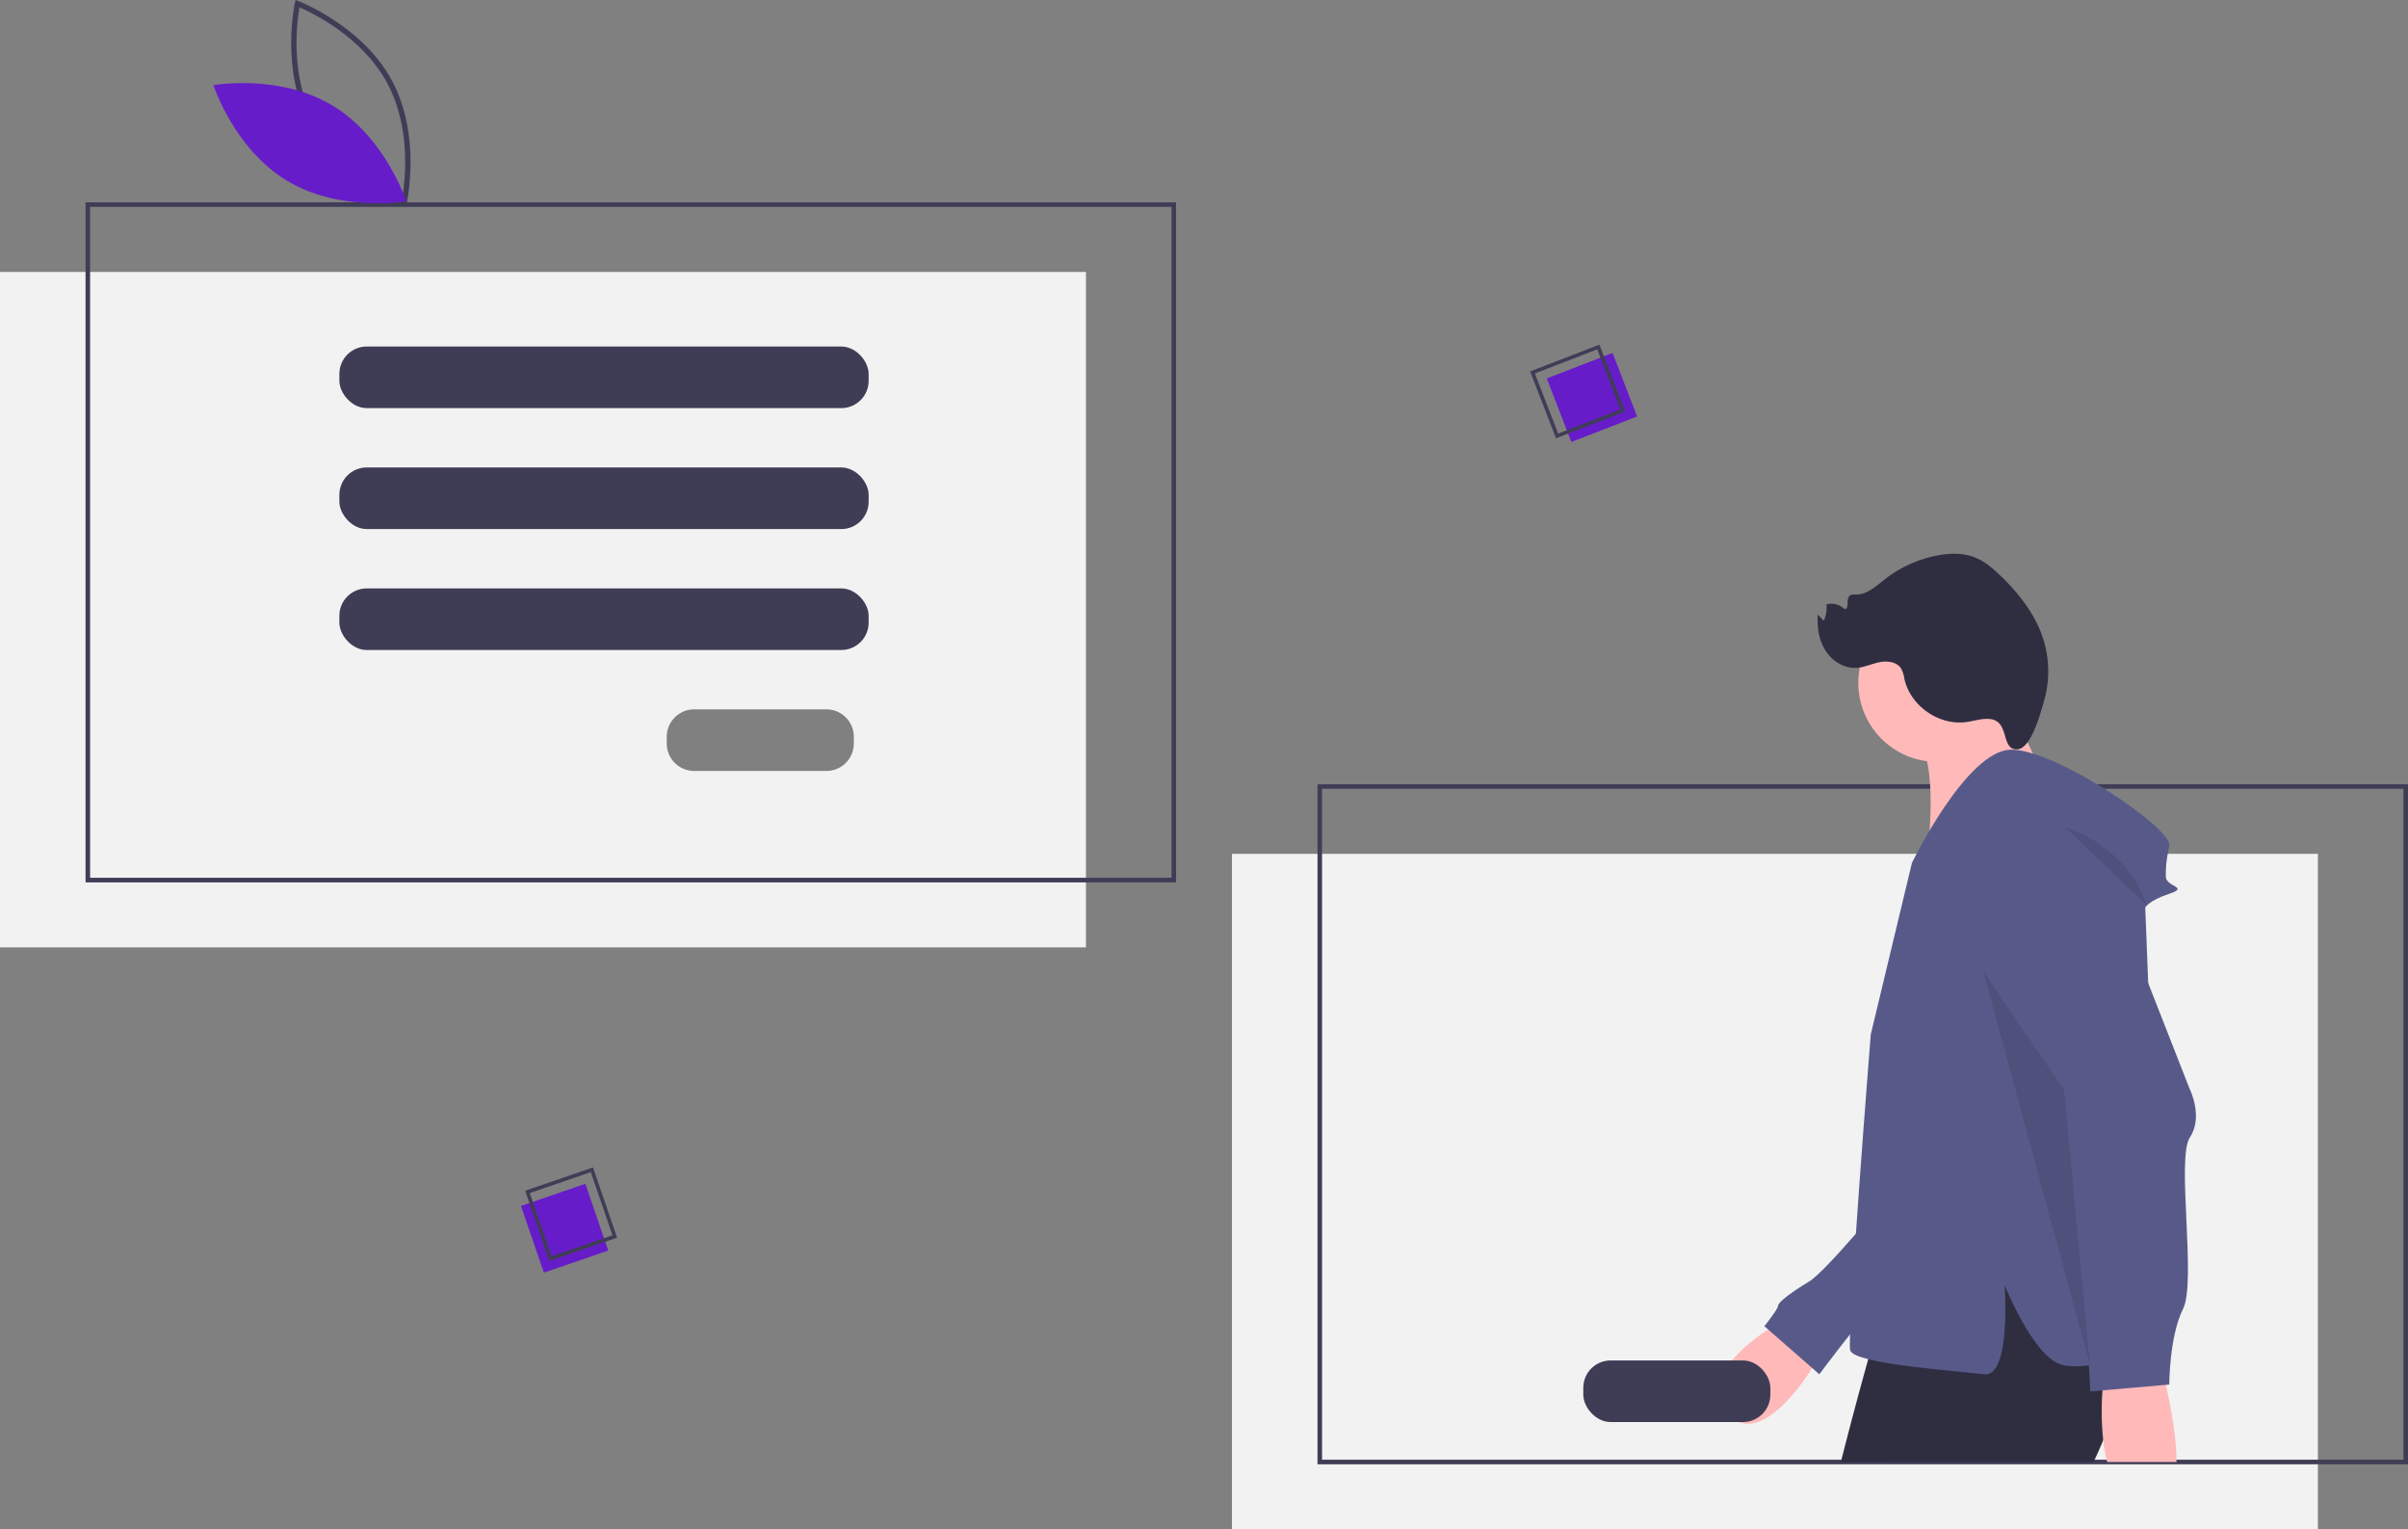 <svg data-name="Layer 1" xmlns="http://www.w3.org/2000/svg" width="1055.5" height="670.166"><rect width="100%" height="100%" fill="#808080" stroke="none"/><path d="M0 119.166v296h476v-296Zm374.258 206.68a12.035 12.035 0 0 1-12 12h-58a12.035 12.035 0 0 1-12-12v-3a12.035 12.035 0 0 1 12-12h58a12.035 12.035 0 0 1 12 12Z" fill="#f2f2f2"/><path fill="#671cc9" d="m678.006 165.838 28.832-11.151 10.765 27.833-28.832 11.15z"/><path d="m712.393 180.325-30.35 11.737-11.33-29.298 30.348-11.737Zm-29.398 9.685 27.314-10.563-10.198-26.369-27.314 10.564Z" fill="#3f3d56"/><path fill="#671cc9" d="m256.57 518.76 10.05 29.234-28.22 9.702-10.051-29.233z"/><path d="M240.79 552.573 230.21 521.8l29.706-10.213 10.58 30.772Zm-8.566-29.744 9.522 27.695 26.736-9.192-9.522-27.695ZM515.5 386.666h-478v-298h478Zm-476-2h474v-294h-474Z" fill="#3f3d56"/><path fill="#f2f2f2" d="M540 374.166h476v296H540z"/><path d="M1055.5 641.666h-478v-298h478Zm-476-2h474v-294h-474Z" fill="#3f3d56"/><rect x="148.758" y="257.846" width="232" height="27" rx="12" fill="#3f3d56"/><rect x="148.758" y="151.846" width="232" height="27" rx="12" fill="#3f3d56"/><rect x="148.758" y="204.846" width="232" height="27" rx="12" fill="#3f3d56"/><path d="m178.045 89.95-1.267-.474c-.279-.105-27.993-10.723-40.975-34.8C122.82 30.6 129.177 1.61 129.243 1.32l.299-1.32 1.266.475c.279.105 27.992 10.723 40.975 34.8 12.983 24.077 6.626 53.066 6.56 53.356ZM137.88 53.557c10.977 20.356 32.877 30.791 38.426 33.173 1.055-5.947 4.364-29.997-6.603-50.334C158.74 16.06 136.83 5.61 131.28 3.222c-1.056 5.95-4.363 29.998 6.602 50.334Z" fill="#3f3d56"/><path d="M145.724 46.23c23.331 14.038 32.317 41.919 32.317 41.919s-28.842 5.122-52.173-8.914-32.317-41.918-32.317-41.918 28.842-5.123 52.173 8.914Z" fill="#671cc9"/><path d="M782.414 578.157s-40.607 21.055-25.567 40.606 40.606-22.559 40.606-25.567-15.04-15.039-15.04-15.039Z" fill="#ffb9b9"/><path d="M827.532 524.015s-27.07 33.087-34.59 37.599-13.536 9.023-13.536 10.527-6.016 9.024-6.016 9.024l24.063 21.055s27.071-36.095 30.079-36.095 0-42.11 0-42.11Z" fill="#575a89"/><path fill="#2f2e41" d="M917.86 640.666h-87.67l6.65-41.96 5.37-33.89 3.37-21.25 33.09-12.03 8.02 12.4 25.06 38.73 1.67 15.89v.01l4.4 41.73.04.37z"/><path d="M935.82 581.166s-.57 5.16-2.41 13.52c-.46 2.12-1.01 4.46-1.65 6.97-.56 2.18-1.18 4.48-1.89 6.9a211.678 211.678 0 0 1-7.96 22.59v.01c-1.25 3-2.61 6.06-4.09 9.14-.06.12-.12.25-.18.37H806.91c4.55-18.01 8.95-34.14 12-45.05 2.51-9.01 4.11-14.45 4.11-14.45l19.19-16.35 21.42-18.24 23.06-2.64 14.25-1.63 9.8-1.12 1.61-.18 3.91-.45Z" fill="#2f2e41"/><circle cx="849.138" cy="299.264" r="34.591" fill="#ffb9b9"/><path d="m877.4 301.004 18.104 38.728-50.825 35.204s5.983-41.927-5.288-52.544 38.01-21.388 38.01-21.388Z" fill="#ffb9b9"/><path d="M838.06 378.133s24.063-49.63 43.614-49.63 70.685 34.59 69.181 42.11-1.504 9.024-1.504 13.536 10.528 4.512 1.504 7.52-10.527 6.015-10.527 6.015l7.52 192.505s-33.087 12.031-45.119 7.52-24.063-34.591-24.063-34.591 3.008 40.606-9.024 39.102-57.15-4.512-58.653-10.527 9.023-138.363 9.023-138.363Z" fill="#575a89"/><path d="M954.03 640.666h-30.4a71.43 71.43 0 0 1-1.72-9.51v-.02a122.617 122.617 0 0 1-.32-21.86c.3-4.31.69-7.06.69-7.06l9.48-.56 16.09-.94s.64 2.36 1.51 6.15c1.82 7.88 4.62 21.95 4.67 33.8Z" fill="#ffb9b9"/><path d="m916.265 366.101 43.614 111.292s6.016 12.032 0 21.055 3.008 63.166-3.008 75.197-6.016 33.087-6.016 33.087l-34.59 3.008-7.52-132.347-39.103-84.22s3.008-34.591 46.623-27.072Z" fill="#575a89"/><path d="M904.985 362.342s27.07 7.52 36.095 34.59Z" opacity=".1"/><path d="M871.806 315.045c-3.365-.201-6.651.936-9.993 1.38-11.957 1.588-24.396-7.089-27.036-18.858a14.47 14.47 0 0 0-1.383-4.506c-1.84-3.004-6.031-3.577-9.486-2.886s-6.73 2.308-10.248 2.492c-5.433.285-10.648-3.06-13.543-7.665s-3.715-10.273-3.324-15.699l2.604 2.734a13.228 13.228 0 0 0 1.18-7.19 8.343 8.343 0 0 1 7.901 2.022c2.297.245.563-4.259 2.27-5.815.714-.652 1.81-.53 2.776-.52 4.885.047 8.837-3.69 12.687-6.697a53.912 53.912 0 0 1 22.77-10.387c5.517-1.076 11.383-1.248 16.614.806 4.297 1.687 7.893 4.76 11.22 7.959 8.19 7.875 15.443 17.13 18.85 27.969a47.084 47.084 0 0 1 .226 27.302c-1.373 4.635-5.51 20.505-11.568 20.875-7.612.464-3.042-12.75-12.517-13.316Z" fill="#2f2e41"/><path opacity=".1" d="m869.349 425.675 35.421 51.95 11.327 120.671-46.748-172.621z"/><rect x="694" y="596.166" width="82" height="27" rx="12" fill="#3f3d56"/></svg>
